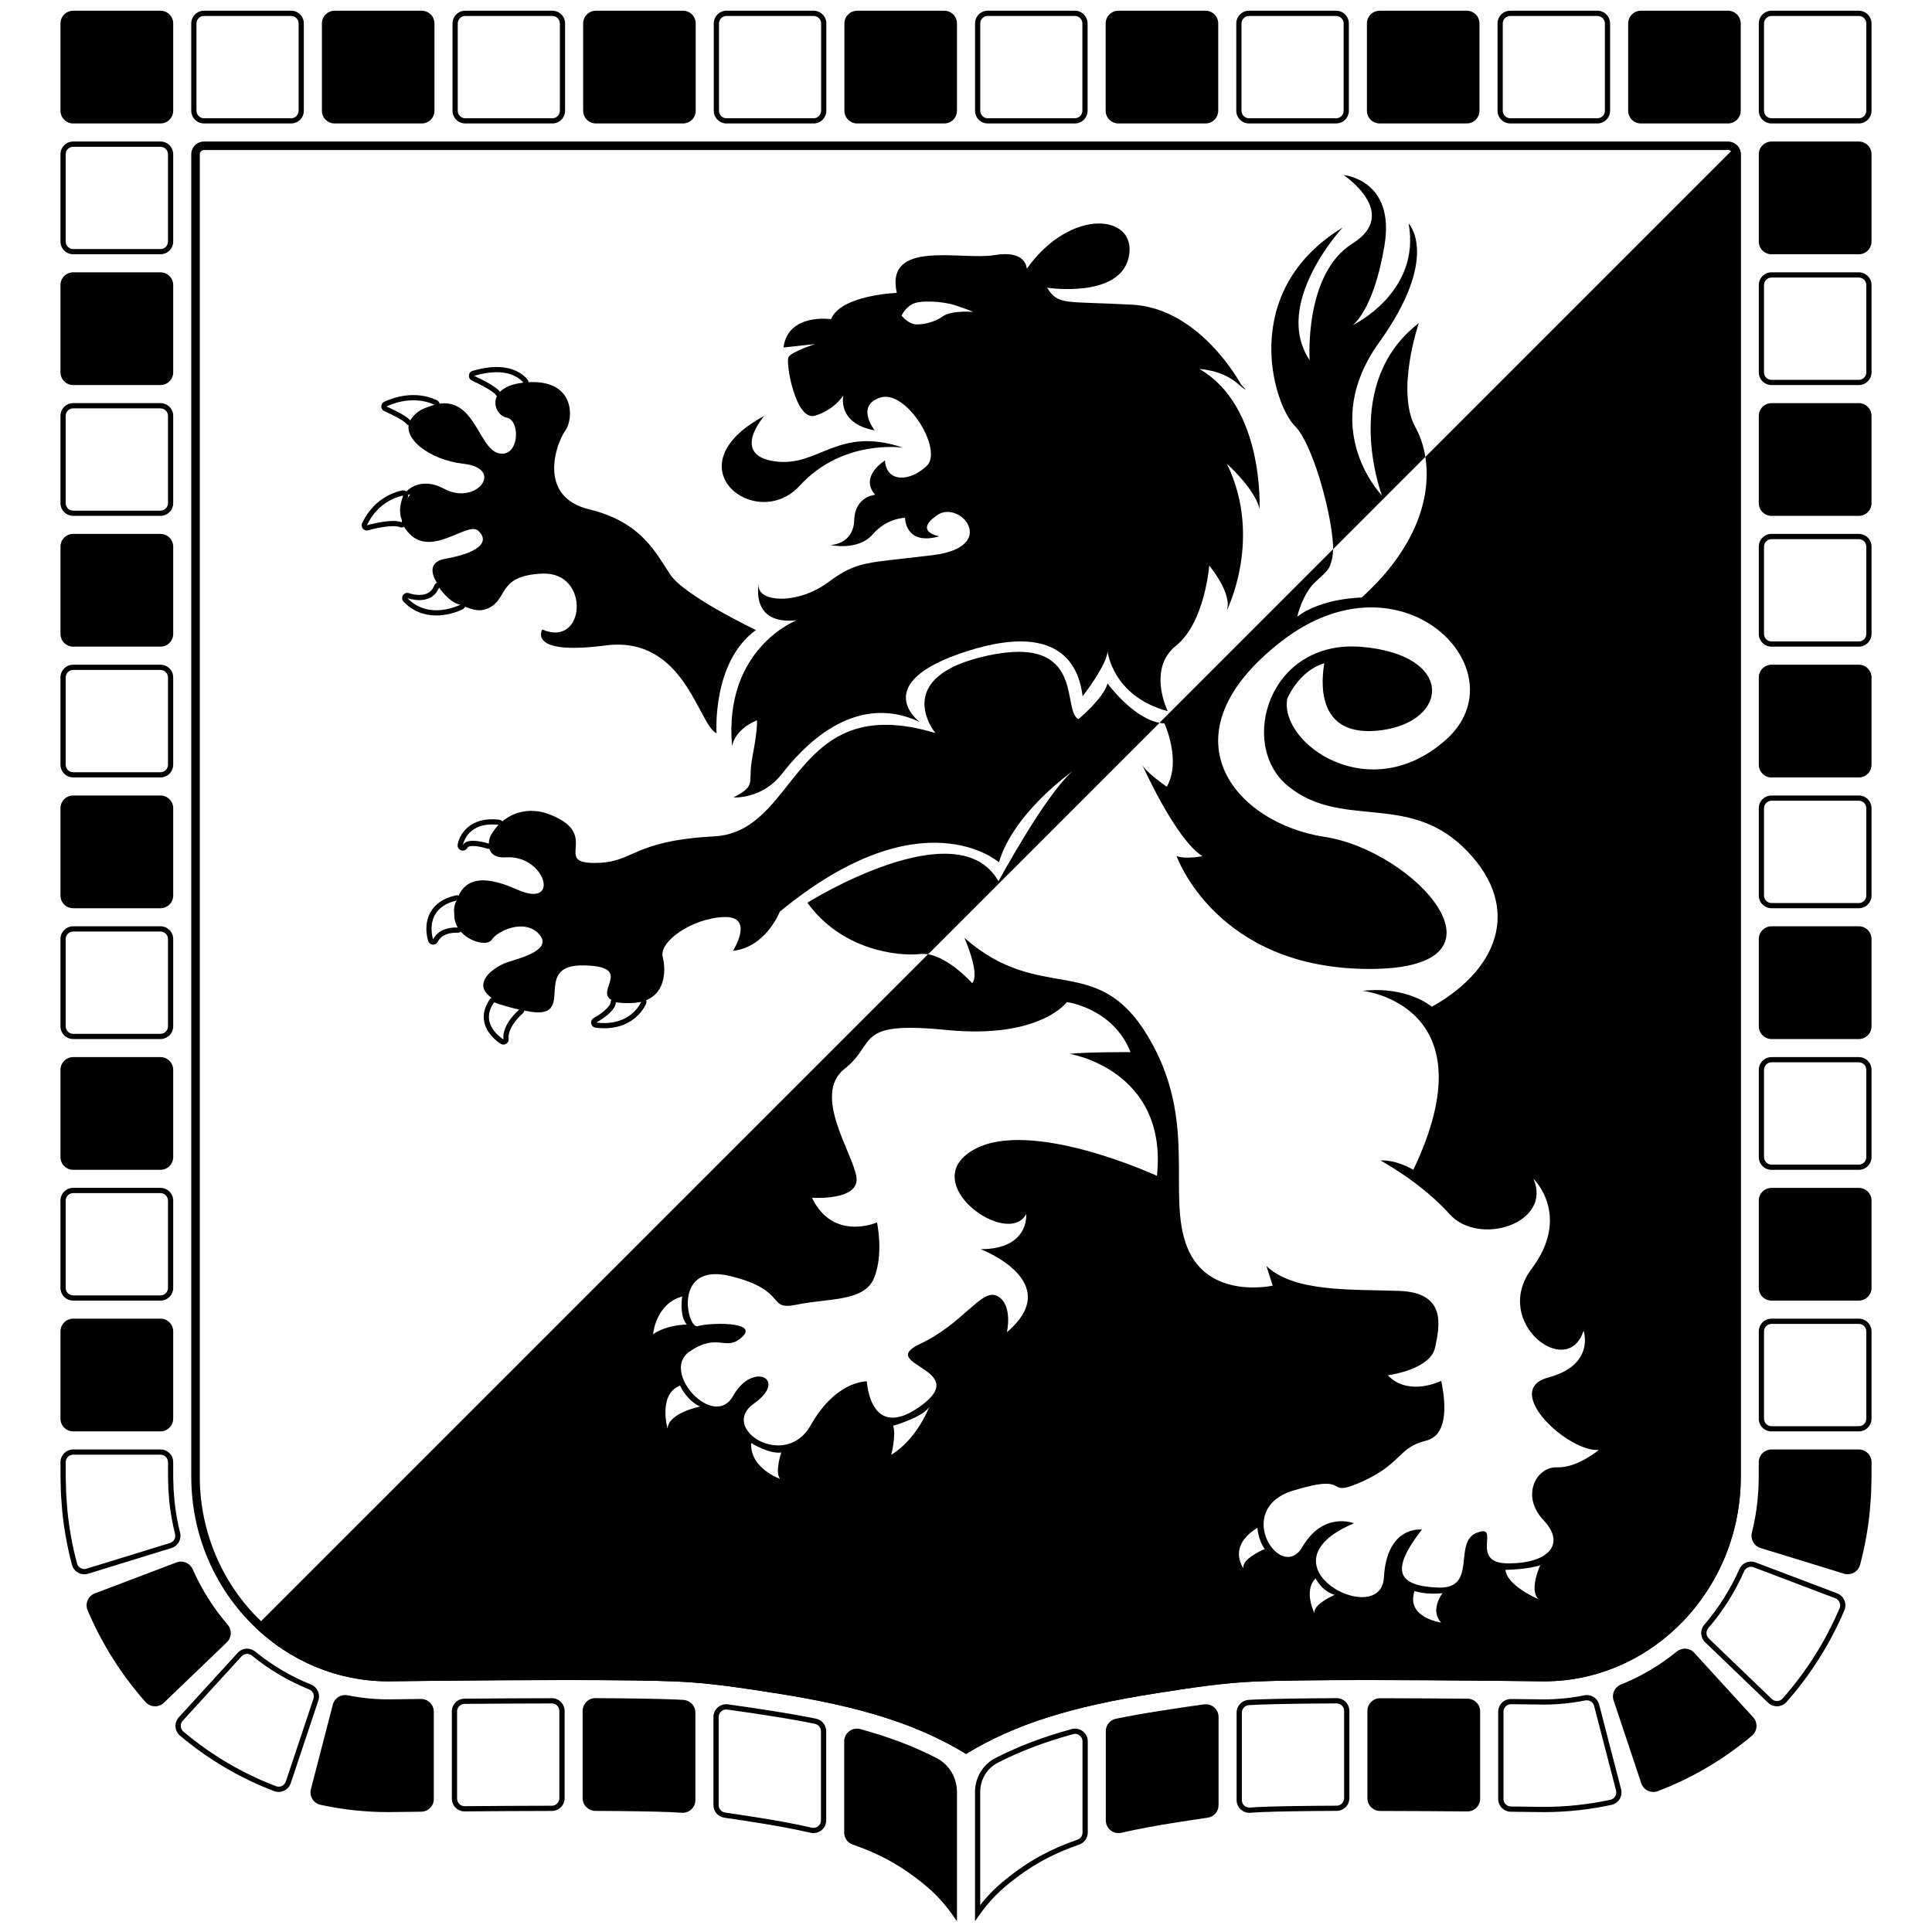 <?xml version="1.0" encoding="utf-8"?>
<!-- Generator: Adobe Illustrator 25.3.1, SVG Export Plug-In . SVG Version: 6.00 Build 0)  -->
<svg version="1.1" id="Full_Logo" xmlns="http://www.w3.org/2000/svg" xmlns:xlink="http://www.w3.org/1999/xlink" x="0px" y="0px"
	 viewBox="0 0 800 800" style="enable-background:new 0 0 800 800;" xml:space="preserve">
<style type="text/css">
	.st0{fill:none;}
	.st1{display:none;}
	.st2{display:inline;fill:none;stroke:#000000;stroke-width:2.153;stroke-miterlimit:10;}
	.st3{fill:#FFFFFF;}
	.st4{display:inline;}
	.st5{display:inline;stroke:#000000;stroke-width:2.153;stroke-miterlimit:10;}
</style>
<g id="Full_Logo_1_">
	<g id="Logo_1_">
		<g id="Crest_1_">
			<path id="White" class="st0" d="M715.53,58.6H84.47c-2.91,0-5.27,2.36-5.27,5.27v547.61c0,24.6,10.19,46.81,26.42,62.31
				L719.26,60.15C718.3,59.19,716.99,58.6,715.53,58.6z"/>
			<path id="Outline" d="M719.26,60.15c-0.95-0.95-2.27-1.54-3.73-1.54H84.47c-2.91,0-5.27,2.36-5.27,5.27v547.61
				c0,24.6,10.19,46.81,26.42,62.31c14.49,13.85,33.8,22.35,54.97,22.41c3.9-0.05,40.16-0.53,73.38-0.53
				c21.14,0,36.59,0.19,45.91,0.58c13.76,0.57,27.07,2.64,41.16,4.84c35.63,5.56,59,12.96,78.98,25.17
				c19.98-12.21,43.34-19.61,78.98-25.17c14.09-2.2,27.39-4.28,41.15-4.84c9.32-0.38,24.76-0.58,45.91-0.58
				c33.17,0,69.47,0.48,73.5,0.53c44.75-0.14,81.26-38.14,81.26-84.72V63.88C720.8,62.42,720.21,61.1,719.26,60.15z M717.29,611.48
				c0,44.64-34.88,81.07-77.75,81.21c-4-0.05-40.54-0.53-73.49-0.53c-21.19,0-36.68,0.19-46.05,0.58
				c-13.96,0.57-27.36,2.67-41.54,4.88c-34.98,5.46-58.62,12.84-78.44,24.54c-19.83-11.7-43.46-19.08-78.44-24.54
				c-14.19-2.21-27.59-4.31-41.55-4.88c-9.37-0.38-24.86-0.58-46.05-0.58c-34.15,0-71.84,0.51-73.43,0.53
				c-19.42-0.06-38.08-7.67-52.49-21.44c-16.1-15.38-25.33-37.16-25.33-59.77V63.88c0-0.97,0.79-1.76,1.76-1.76h631.06
				c0.47,0,0.91,0.18,1.24,0.51c0.19,0.19,0.52,0.61,0.52,1.24V611.48z"/>
		</g>
		<g id="_x39_-Ball_1_" class="st1">
			<path id="ball_3_" class="st2" d="M222.34,451.42c-2.35,1.02-5.54,2.26-7.96,3.09c-2.69,0.8-5.41,1.37-8.14,1.72
				c-2.72,0.35-5.45,0.49-8.16,0.41c-2.71-0.08-5.4-0.36-8.05-0.85c-2.65-0.49-5.25-1.18-7.79-2.06c-2.54-0.88-5.01-1.96-7.38-3.22
				c-2.38-1.26-4.66-2.71-6.83-4.33c-2.17-1.62-4.23-3.42-6.14-5.39c-1.92-1.97-3.69-4.11-5.3-6.4c-1.61-2.3-3.06-4.76-4.32-7.36
				c-1.26-2.61-2.29-5.27-3.09-7.96c-0.8-2.69-1.37-5.41-1.72-8.13c-0.35-2.72-0.49-5.45-0.41-8.16c0.08-2.71,0.36-5.4,0.85-8.05
				c0.49-2.65,1.18-5.25,2.06-7.79c0.88-2.54,1.96-5,3.22-7.38l0,0c1.22-2.1,2.88-4.89,4.33-6.83c1.47-1.96,3.63-4.44,5.39-6.14
				c1.8-1.73,4.36-3.87,6.4-5.3c2.1-1.47,5.11-3.11,7.36-4.32c2.61-1.26,5.27-2.29,7.96-3.09c2.69-0.8,5.41-1.37,8.14-1.72
				c2.72-0.35,5.45-0.49,8.16-0.41s5.4,0.36,8.05,0.85c2.65,0.49,5.25,1.18,7.79,2.06c2.54,0.88,5.01,1.96,7.38,3.22
				c2.38,1.26,4.66,2.71,6.83,4.33c2.17,1.62,4.23,3.42,6.14,5.39c1.92,1.97,3.69,4.11,5.3,6.4c1.61,2.3,3.06,4.75,4.32,7.36
				c1.26,2.61,2.29,5.27,3.09,7.96c0.8,2.69,1.37,5.41,1.72,8.13c0.35,2.72,0.49,5.45,0.41,8.16c-0.08,2.71-0.36,5.4-0.85,8.05
				c-0.49,2.65-1.18,5.25-2.06,7.79c-0.88,2.54-1.96,5.01-3.22,7.38c-1.26,2.38-2.71,4.66-4.33,6.83s-3.42,4.23-5.39,6.14
				c-1.97,1.92-4.11,3.69-6.4,5.3C227.41,448.71,224.95,450.16,222.34,451.42z"/>
			<path id="side_arc_1_" class="st3" d="M242.84,384.22c10.82,22.39,1.62,36.78,1.62,36.78s2.26-8.04,0.29-18.01
				c-1.32-6.65-2.92-11.9-5.46-17.06c-2.64-5.36-3.92-8.7-8.83-14.5c-5.45-6.44-12.91-11.99-12.91-11.99
				S232.02,361.83,242.84,384.22z"/>
			<path id="bottom_arc_3_" class="st3" d="M177.97,444.42c-8.33-2.92-13.24-7.28-13.24-7.28s3.63,5.94,14.63,10.25l4.44-1.09
				C181.93,445.76,180.01,445.14,177.97,444.42z"/>
			<path class="st4" d="M251.33,397.19c-1.01-5.6-1.01-5.6-1.84-8.29c-1.84-5.22-1.84-5.22-3.06-7.69c-2.6-4.77-2.6-4.77-4.16-6.99
				c-3.27-4.26-3.27-4.26-5.15-6.19c-3.87-3.69-3.87-3.69-6.01-5.31l-0.48-0.36c-0.02-0.02-0.44,0.02-1.29,0.13
				c-5.28,0.62-25.16,3.31-44.42,6c-16,2.24-26.52,3.78-26.6,3.88l-0.36,0.47c-3.06,4.39-3.06,4.39-4.34,6.74
				c-2.37,4.82-2.37,4.82-3.27,7.36c-1.61,5.18-1.61,5.18-2.11,7.85c-0.79,5.45-0.79,5.45-0.86,8.23c0.09,5.65,0.09,5.65,0.48,8.48
				c0.39,2.18,0.98,5.08,1.52,7.22c1.74,5.27,1.74,5.27,2.91,7.77c2.5,4.83,2.5,4.83,4.03,7.08c3.19,4.33,3.19,4.33,5.02,6.3
				c3.8,3.77,3.8,3.77,5.9,5.43l1.33,1.01c-0.11-0.08,10.46-1.63,26.6-3.89c19.25-2.7,39.14-5.38,44.41-6
				c0.89-0.1,1.31-0.14,1.29-0.12l0.36-0.48c3.06-4.39,3.06-4.39,4.34-6.74c2.37-4.82,2.37-4.82,3.27-7.36
				c1.61-5.18,1.61-5.18,2.11-7.85c0.79-5.45,0.79-5.45,0.86-8.23C251.73,400.03,251.73,400.03,251.33,397.19z M169.97,433.39
				c-22.15-10.28-24.74-47.2,2.36-54.22c17.32-2.44,30.45,13.48,30.62,29.35C203.13,426.31,187.64,441.58,169.97,433.39z"/>
			<path id="nine_1_" class="st4" d="M176.2,402.57c0.3,3.39-0.88,5.57-3.3,6.14c-5.5,0.64-6.68-9.37-3.82-12.08
				C171.22,394.6,175.6,395.69,176.2,402.57L176.2,402.57z M184.54,408.29c-0.88-6.16-2.95-20.59-14.78-17.95
				c-11.24,3.7-8.95,19.59-1.29,22.99c1,0.45,6.18,2.37,9.57-3.44c1.87,14.78-4.93,10.3-5.23,10.1c-1.07-0.73-1.57-2-1.84-2.68
				c-1.59,0.49-3.71,1.14-5.3,1.64c4.84,10.84,15.28,7.53,18.16,1.37C184.63,418.59,185.57,415.49,184.54,408.29L184.54,408.29z"/>
		</g>
		<g id="_x38_-Ball_1_" class="st1">
			<path id="bottom_arc_2_" class="st3" d="M173.1,241.69c-20.92,4.55-30.38-2.65-30.38-2.65s5.99,2.22,14.61,1.97
				c5.74-0.16,10.42-0.64,15.25-1.72c5.02-1.12,8.06-1.59,14-4.09c6.59-2.77,12.96-6.89,12.96-6.89S194.02,237.14,173.1,241.69z"/>
			<path id="top_arc_1_" class="st3" d="M184.48,147.54c14.57,7.27,16.91,15.7,16.91,15.7s-2.56-4.04-7.81-7.94
				c-3.5-2.6-6.51-4.52-9.89-6.18c-3.51-1.73-5.54-2.89-10.22-4.29c-5.2-1.55-10.89-2.24-10.89-2.24S169.91,140.27,184.48,147.54z"
				/>
			<path class="st5" d="M214.76,191.42c-0.08-2.9-0.39-5.73-0.92-8.49c-0.53-2.76-1.27-5.43-2.21-8.02
				c-0.94-2.58-2.07-5.07-3.39-7.44c-1.31-2.37-2.8-4.63-4.45-6.76c-1.65-2.13-3.46-4.12-5.41-5.97c-1.95-1.85-4.04-3.54-6.26-5.08
				c-2.21-1.53-4.55-2.9-6.99-4.08c-2.44-1.18-4.98-2.18-7.61-2.97c-2.63-0.8-5.34-1.39-8.13-1.77c-2.78-0.38-5.63-0.53-8.53-0.45
				c-2.56,0.17-5.97,0.44-8.49,0.92c-2.45,0.46-5.67,1.37-8.02,2.21c-2.31,0.82-5.29,2.2-7.44,3.39c-2.13,1.17-4.78,3.04-6.76,4.45
				c-2.13,1.65-4.12,3.46-5.97,5.41c-1.85,1.95-3.54,4.04-5.08,6.25c-1.53,2.21-2.9,4.55-4.08,6.99c-1.18,2.44-2.18,4.98-2.97,7.61
				c-0.8,2.63-1.39,5.34-1.77,8.12c-0.38,2.78-0.53,5.63-0.45,8.53c0.08,2.9,0.39,5.73,0.92,8.49s1.27,5.43,2.21,8.02
				c0.94,2.58,2.07,5.07,3.39,7.44c1.31,2.37,2.8,4.63,4.45,6.76c1.65,2.13,3.46,4.12,5.41,5.97c1.95,1.85,4.04,3.54,6.26,5.08
				c2.21,1.53,4.55,2.9,6.99,4.08c2.44,1.18,4.98,2.18,7.61,2.97c2.63,0.8,5.34,1.39,8.13,1.77c2.55,0.24,5.97,0.42,8.53,0.45
				c2.9-0.08,5.73-0.39,8.49-0.92c2.76-0.53,5.44-1.27,8.02-2.21c2.58-0.94,5.07-2.07,7.44-3.39c2.37-1.31,4.63-2.8,6.76-4.45
				c2.13-1.65,4.12-3.46,5.97-5.41c1.85-1.95,3.54-4.04,5.08-6.26c1.53-2.21,2.9-4.55,4.08-6.99c1.18-2.44,2.18-4.98,2.97-7.61
				c0.8-2.63,1.39-5.34,1.77-8.13C214.68,197.17,214.84,194.32,214.76,191.42z M161.91,197.88c-9.32,15.16-30.56,19.84-41.15,3.5
				c-13.28-20.5,4.19-53.12,30.87-44.64C167.58,163.9,170.22,184.37,161.91,197.88z"/>
			<path class="st4" d="M132.91,194.06c-4.84-1.95-2.8-9.53,0.86-11.14c2.61-1.16,7.29,1.31,5.05,7.3
				C136.92,195.26,133.57,194.3,132.91,194.06L132.91,194.06z M138.6,177.71c-3.97-1.58-2-6.72,0.62-7.84
				c2.44-1.05,6.32,0.86,4.75,4.92C142.96,177.4,140.85,178.55,138.6,177.71L138.6,177.71z M144.31,165.04
				c-10.34-3.66-14.91,6.99-12.51,11.64c0.42,0.81,0.93,1.38,1.2,1.69c-8.74,1.04-11.83,13.85-4.66,19.31
				c8.97,6.82,18.09-1.98,16.99-10.29c-0.36-2.69-1.68-4.33-2.8-5.46c7.41-0.81,10.57-10.78,4.84-15.24
				C146.55,166.05,145.49,165.48,144.31,165.04L144.31,165.04z"/>
		</g>
		<g id="Lion_1_">
			<g id="Front_Paw_x27_s_Nails_3_">
				<g>
					<path d="M205.62,154.12c6.55,0,9.78,2.74,11.1,4.32c-4.88,0.54-7.96,2.01-9.7,3.83c-1.56-2.52-10.7-6.65-10.7-6.65
						C199.98,154.54,203.05,154.12,205.62,154.12 M205.62,151.97c-3,0-6.33,0.53-9.91,1.58c-0.86,0.25-1.48,1.02-1.54,1.92
						s0.44,1.74,1.26,2.11c4.13,1.87,9.03,4.65,9.76,5.82c0.35,0.57,0.94,0.94,1.61,1.01c0.07,0.01,0.15,0.01,0.22,0.01
						c0.58,0,1.15-0.24,1.55-0.66c1.1-1.15,3.45-2.63,8.38-3.18c0.79-0.09,1.47-0.6,1.76-1.34s0.16-1.58-0.35-2.18
						C216.78,155.16,213.01,151.97,205.62,151.97L205.62,151.97z"/>
				</g>
				<g>
					<path d="M171.15,165.75c4.28,0,7.35,1.19,8.76,1.88c-0.73,0.2-1.48,0.43-2.27,0.74c-0.37,0.14-0.7,0.3-1.05,0.45
						c-2.36,0.72-3.88,1.86-4.84,2.97c-0.82,0.74-1.44,1.51-1.87,2.31c-1.59-2.2-9.85-5.79-9.85-5.79
						C164.27,166.38,168.03,165.75,171.15,165.75 M171.15,163.59c-3.95,0-7.98,0.92-12,2.74c-0.78,0.35-1.27,1.13-1.27,1.98
						c0.01,0.85,0.51,1.62,1.3,1.96c3.73,1.62,8.22,4.05,8.96,5.07c0.41,0.56,1.06,0.9,1.75,0.9c0.05,0,0.09,0,0.14,0
						c0.74-0.05,1.4-0.48,1.76-1.13c0.31-0.57,0.79-1.16,1.42-1.73c0.06-0.06,0.12-0.12,0.18-0.19c0.89-1.03,2.19-1.81,3.84-2.32
						c0.08-0.02,0.16-0.05,0.23-0.09l0.22-0.1c0.24-0.11,0.49-0.21,0.75-0.32c0.63-0.24,1.28-0.46,2.05-0.67
						c0.87-0.24,1.49-0.98,1.58-1.88c0.08-0.89-0.39-1.74-1.2-2.14C179.24,164.91,175.84,163.59,171.15,163.59L171.15,163.59z"/>
				</g>
				<g>
					<path d="M166.91,205.18c-1.2,3.97-1.59,5.47-0.98,8.74c0.23,0.73,0.4,1.25,0.53,1.65c-0.04,0.29-0.07,0.52-0.09,0.69
						c-0.95-0.39-2.21-0.54-3.58-0.54c-4.73,0-10.87,1.79-10.87,1.79C156.07,208.82,162.97,206.06,166.91,205.18 M166.91,203.03
						c-0.16,0-0.31,0.02-0.47,0.05c-4.19,0.93-11.9,3.93-16.47,13.51c-0.36,0.77-0.25,1.68,0.3,2.32c0.42,0.49,1.02,0.76,1.64,0.76
						c0.2,0,0.4-0.03,0.6-0.09c0.06-0.02,5.9-1.71,10.27-1.71c1.52,0,2.34,0.21,2.77,0.38c0.26,0.11,0.54,0.16,0.81,0.16
						c0.38,0,0.75-0.1,1.08-0.29c0.58-0.34,0.97-0.92,1.05-1.59c0.02-0.17,0.05-0.38,0.09-0.66c0.05-0.33,0.02-0.67-0.09-0.99
						c-0.12-0.36-0.28-0.83-0.48-1.47c-0.49-2.69-0.2-3.83,0.95-7.6c0.22-0.73,0.04-1.53-0.48-2.09
						C168.08,203.27,167.5,203.03,166.91,203.03L166.91,203.03z"/>
				</g>
				<g>
					<path d="M181.81,243.27c0,0,4.11,6.25,8.77,7.13c0,0-4.43,2.3-9.91,2.3c-3.87,0-8.26-1.14-11.99-5.05c0,0,2.26,0.84,4.97,0.84
						C176.62,248.5,180.13,247.49,181.81,243.27 M181.81,241.12c-0.07,0-0.15,0-0.22,0.01c-0.8,0.08-1.48,0.6-1.78,1.34
						c-1.04,2.61-3.06,3.88-6.17,3.88c-2.26,0-4.2-0.7-4.22-0.71c-0.25-0.09-0.5-0.14-0.75-0.14c-0.71,0-1.39,0.35-1.8,0.97
						c-0.55,0.84-0.45,1.95,0.24,2.67c3.63,3.79,8.19,5.71,13.55,5.71c5.94,0,10.71-2.44,10.91-2.55c0.81-0.42,1.27-1.32,1.14-2.22
						s-0.83-1.63-1.73-1.8c-3.07-0.58-6.36-4.68-7.38-6.2C183.21,241.47,182.53,241.12,181.81,241.12L181.81,241.12z"/>
				</g>
			</g>
			<g id="Front_Paw_x27_s_Nails_2_">
				<g>
					<path d="M203.77,341.39c0.83,0,1.72,0.05,2.67,0.16c-0.93,0.97-1.72,2.01-2.34,3.06c-0.98,1.26-1.76,2.85-1.62,4.64
						c0,0.03-0.01,0.06-0.01,0.09c-0.07-0.02-3.58-1.19-6.63-1.19c-1.89,0-3.61,0.45-4.21,1.9
						C191.64,350.06,192.96,341.39,203.77,341.39 M203.77,339.24c-10.02,0-13.71,6.87-14.26,10.5c-0.16,1.08,0.5,2.11,1.55,2.4
						c0.19,0.05,0.39,0.08,0.58,0.08c0.85,0,1.65-0.51,1.99-1.33c0.11-0.27,0.85-0.57,2.22-0.57c2.67,0,5.91,1.07,5.95,1.08
						c0.22,0.07,0.45,0.11,0.68,0.11c0.42,0,0.84-0.12,1.19-0.36c0.55-0.37,0.9-0.97,0.95-1.63c0.01-0.13,0.02-0.3,0.01-0.42
						c-0.08-0.99,0.31-2.05,1.17-3.15c0.06-0.07,0.11-0.15,0.15-0.23c0.55-0.93,1.24-1.82,2.05-2.67c0.57-0.59,0.75-1.45,0.47-2.22
						s-0.96-1.32-1.78-1.41C205.69,339.3,204.7,339.24,203.77,339.24L203.77,339.24z"/>
				</g>
				<g>
					<path d="M189.13,372.88c-0.02,0.06-0.04,0.12-0.06,0.18c-0.47,0.65-1.4,2.59-0.95,5.25c-0.1,2.21,0.45,4.15,1.43,5.78
						c-0.23-0.01-0.49-0.02-0.75-0.02c-2.81,0-7.29,0.71-9.46,4.93C179.34,389,174.93,376.15,189.13,372.88 M189.13,370.72
						c-0.16,0-0.32,0.02-0.48,0.05c-4.98,1.15-8.49,3.51-10.44,7.03c-3.04,5.48-0.99,11.63-0.9,11.89c0.28,0.82,1.02,1.39,1.88,1.45
						c0.05,0,0.1,0.01,0.16,0.01c0.8,0,1.54-0.45,1.91-1.17c1.6-3.1,4.98-3.76,7.54-3.76c0.23,0,0.45,0.01,0.66,0.01
						c0.03,0,0.07,0,0.1,0c0.76,0,1.46-0.4,1.85-1.05c0.41-0.68,0.4-1.53-0.01-2.21c-0.82-1.36-1.2-2.9-1.12-4.57
						c0.01-0.15,0-0.31-0.03-0.46c-0.32-1.88,0.3-3.26,0.57-3.63c0.14-0.19,0.24-0.4,0.31-0.63l0.06-0.17
						c0.23-0.74,0.05-1.54-0.48-2.1C190.29,370.97,189.72,370.72,189.13,370.72L189.13,370.72z"/>
				</g>
				<g>
					<path d="M204.63,415c0,0,1.53,0.92,10.35,3.08c0,0-7.21,5.97-6.52,12.31C208.46,430.39,198.06,424.21,204.63,415
						 M204.62,412.79c-0.66,0-1.3,0.35-1.74,0.96c-2.23,3.12-3.02,6.31-2.35,9.47c1.18,5.6,6.61,8.88,6.84,9.02
						c0.34,0.2,0.72,0.3,1.1,0.3c0.41,0,0.81-0.11,1.16-0.34c0.69-0.44,1.06-1.23,0.98-2.04c-0.46-4.26,4-8.96,5.75-10.42
						c0.63-0.52,0.91-1.35,0.73-2.14s-0.8-1.42-1.59-1.61c-7.41-1.82-9.47-2.71-9.78-2.86C205.37,412.9,204.99,412.79,204.62,412.79
						L204.62,412.79z"/>
				</g>
				<g>
					<path d="M265.53,414.79c0,0-3.52,8.83-15.35,8.83c-1.02,0-2.11-0.07-3.26-0.21c0,0,7.97-4.25,8.12-8.41
						c0,0,1.63,0.33,4.34,0.33c0.44,0,0.91-0.01,1.4-0.03c1.72-0.01,3.25-0.18,4.6-0.49C265.45,414.8,265.49,414.8,265.53,414.79
						 M265.53,412.64c-0.11,0-0.23,0.01-0.35,0.03c-0.06,0.01-0.11,0.01-0.16,0.02c-0.04,0.01-0.08,0.02-0.12,0.02
						c-1.22,0.28-2.6,0.43-4.12,0.44c-0.03,0-0.05,0-0.08,0c-0.46,0.02-0.9,0.03-1.32,0.03c-2.42,0-3.9-0.29-3.91-0.29
						c-0.14-0.03-0.28-0.04-0.42-0.04c-0.48,0-0.96,0.16-1.34,0.46c-0.49,0.39-0.8,0.98-0.82,1.61c-0.07,1.9-4.1,5.05-6.98,6.59
						c-0.83,0.44-1.28,1.37-1.1,2.29s0.92,1.63,1.85,1.75c1.2,0.15,2.39,0.23,3.52,0.23c13.14,0,17.18-9.77,17.35-10.18
						c0.29-0.73,0.16-1.55-0.33-2.16C266.79,412.92,266.18,412.64,265.53,412.64L265.53,412.64z"/>
				</g>
			</g>
			<g id="Head_and_Mane_1_">
				<path d="M326.51,147.84c-1.3,2.22,2.9,26.82,11.05,24.27c8.15-2.55,11.65-8.36,11.65-8.36s-2.76,11.57,12.97,14.46
					c0,0-8.21-10.38,2.5-13.63c10.71-3.24,26.1,21.81,19,28.42c-7.1,6.61-16.62,6.8-17.25-2.31c0,0-10.81,6.6-4.01,14.21
					c0,0-8.41,0.49-8.72,10.55c-0.31,10.05-9.82,10.24-9.82,10.24s11.45,2.52,17.45-4.39c6.01-6.91,13.43-6.88,13.43-6.88
					s-0.09,11.7,14.22,7.65c0,0-10.82-1.75-1.1-8.65c9.71-6.89,26.03,13.05-1.61,16.45c-27.64,3.41-30.99,2.1-43.57,11.39
					c-12.59,9.29-29.68,8.22-28.53,0.58c0,0-3.64,17.09,15.69,15c0,0-30.31,11.63-26.72,52.15c0,0,0.72-6.76,10.29-10.72
					c0,0,0.42,3.3-1.82,14.81c-2.24,11.51,2.05,11.88-7.87,17.13c0,0,11.76,0.81,19.95-9.67c8.2-10.49,29.5-34.5,57.1-21.62
					c0,0-21.65-16.03,19.57-29.25c41.22-13.22,46.72,9.14,47.93,18.61c0,0,10.02-12.77,10.33-18.65c0,0,1.85,18.58,24.9,24.86
					c0,0-8.59-17.44,3.42-27.09c12.02-9.65,13.77-33.21,13.77-33.21s9.99,11.86,7.18,18.84c0,0,15.24-30.03,0.16-60.96
					c0,0,11.35,10.04,13.5,18.58c0,0,2-42.38-24.87-57.84c0,0,9.04,0.27,15.58,5.83c6.54,5.56,1.67,0.65,1.67,0.65
					s-16.75-31.58-45.02-33.12c-28.27-1.54-30.67,0.39-35.33-7.04c0,0,30.26,4.66,33.85-12.84c3.59-17.5-23.85-20.8-42.27,4.99
					c0,0,0.04-7.93-13.44-5.64c-13.48,2.29-45.36-6.78-40.38,15.64c0,0-23.2,0.84-27.22,10.88c0,0-17.82-2.67-19.69,11.73
					l13.07-1.41C337.48,142.48,327.81,145.61,326.51,147.84z M377.78,125.92c3.06-1.65,12.3-1.31,17.9,0.55
					c6.01,2,7.33,2.68,7.33,2.68s-9.12-0.77-12.65,1.87c-3.06,2.29-7.93,3.39-10.82,3.32c-3.5-0.09-6.21-3.64-6.21-3.64
					S374.6,127.62,377.78,125.92z"/>
			</g>
			<g id="Tongue_1_">
				<path d="M331.13,201.14c17.95-19.63,42.88-15.75,42.88-15.75c-27.4-9.25-34.89,8.31-53.32,5.61c-18.42-2.7-4.19-18.8-4.19-18.8
					C277.27,193.19,313.18,220.77,331.13,201.14z"/>
			</g>
			<g id="Arm_and_Body_1_">
				<path d="M480.04,299.27c-0.33-0.06-0.65-0.12-0.98-0.2C468.26,296.32,458.6,283,458.6,283c-1.6,6.12-12.02,14.76-12.02,14.76
					c-7.17-3.29,3.46-35.13-37.53-26.31c-40.99,8.82-21.73,32.09-21.73,32.09c-59.51-17.99-56.37,40.85-91.48,42.77
					c-35.11,1.92-32.76,11.05-49.84,11.02c-17.09-0.03,2.89-11.58-18.05-19.96c-9.24-3.7-17.05-0.48-21.5,4.18
					c0.31,0.04,0.6,0.05,0.93,0.1c0,0-1.84,1.13-3.27,2.96c-0.93,1.58-1.48,3.18-1.62,4.64c0,0.03,0,0.06,0,0.09c0,0-0.01,0-0.01,0
					c-0.27,3.41,1.82,6.04,7.07,5.67c16.15-1.12,23.03,21.62,4.48,13.29c-15.79-7.09-22.4-3.35-24.89,4.57
					c0.03-0.01,0.06-0.02,0.09-0.02c0,0-0.06,0.08-0.15,0.21c-0.41,1.34-0.71,2.77-0.91,4.31c-0.04,0.33-0.03,0.63-0.04,0.94
					c0.29,1.72,1.16,3.75,3.13,5.95c0,0-0.68-0.12-1.7-0.17c3.52,5.85,12.27,7.88,14.03,5.08c2.31-3.7,13.55-8.98,19.56-2.43
					c6,6.55-7.48,9.89-13.2,11.76c-5.72,1.87-21.47,12.34,5.27,19.47c26.73,7.13,2.77-18.77,26.67-18.22
					c23.91,0.55-1.4,13.93,16.28,15.46c0.93,0.08,1.81,0.11,2.64,0.11c1.36-0.06,2.9-0.2,4.6-0.49c10.44-2.44,10.36-13.23,9-18.59
					c-1.61-6.4,12.26-16.04,25.31-16.51c13.05-0.47,3.77,13.99,3.77,13.99c13.72-1.48,19.39-16.19,19.39-16.19
					c58.95-48.64,90.76-20.46,90.76-20.46c6.1-20.7,30.54-37.74,30.54-37.74c-11.12,9.34-30.73,45.59-30.73,45.59
					c-16.96-30.1-79.13,8.87-79.13,8.87c14.01,19.46,37.02,22.3,46.82,21.24c0.94-0.1,1.9-0.07,2.87,0.07
					c0.07,0.01,0.13,0.03,0.2,0.04c0.02,0,0.05,0.01,0.07,0.02l95.85-95.85C480.09,299.28,480.07,299.28,480.04,299.27z"/>
			</g>
			<g id="Arm_1_">
				<path d="M166.47,215.57c0.19,0.56,0.3,0.85,0.3,0.85c-0.12-0.06-0.26-0.11-0.39-0.16c0,0.03-0.01,0.08-0.01,0.11
					c0.56,1.25,1.33,2.51,2.34,3.74c9.48,11.58,24.77-4.43,29.29-0.37c4.52,4.07,1.58,8.94-13.63,11.63
					c-15.21,2.69,6.2,24.2,16.46,20.99c10.26-3.21,3.97-14.09,23.88-14.84c19.91-0.75,17.74,31-0.16,23.13
					c0,0-6.61,10.87,26.18,6.62c32.79-4.25,38.43,32.97,45.98,36.36c0,0-1.99-29.56,16.32-42.74c0,0-29.34-13.99-35.36-22.79
					c-6.01-8.81-11.68-21.85-33.69-27.18c-22.01-5.33-13.35-27.98-9.93-32.55c3.41-4.57,4.45-20.8-14.58-20.14
					c-0.98,0.03-1.88,0.11-2.75,0.2c0.53,0.64,0.77,1.09,0.77,1.09c-5.03-0.53-10.26,3.61-10.26,3.61c0.08-0.26-0.01-0.56-0.21-0.88
					c-3.93,4.1-1.12,9.94,2.77,10.67c5.92,1.11,5.28,16.94-3.45,14.73c-8.36-2.11-9.95-24.53-26.43-20.05
					c0.57,0.28,0.88,0.47,0.88,0.47c-1.64,0.09-3.01,0.35-4.19,0.71c-2.07,0.9-3.67,1.9-4.84,2.97c-1.4,1.62-1.64,3.16-1.64,3.16
					c0.1-0.25,0.01-0.54-0.22-0.86c-3.97,7.38,8.24,16.45,21.9,17.97c17.58,1.95,5.37,17.63-8.01,10.32
					c-7.25-3.96-13.84-1.82-16.86,2.81c1.81-0.4,2.99-0.41,2.99-0.41C167.92,206.56,166.82,213.05,166.47,215.57z"/>
			</g>
			<g id="Tail_3_">
				<path d="M590.19,189.13c-0.11-0.65-0.22-1.29-0.35-1.92c-0.81-3.85-2.1-7.3-3.73-10.25c-8.27-14.97,1.38-43.15,1.38-43.15
					c-31.77,24.46-16.31,68.49-15.31,71.23c0.03,0.09,0.05,0.13,0.05,0.13s-0.03-0.03-0.09-0.09c-1.65-1.76-25.88-28.67-1.11-63.23
					c25.63-35.75,12.24-49.33,12.24-49.33c5.25,28.65-23.22,42.17-23.22,42.17s8.77-5.96,13.25-33.16
					c4.48-27.2-16.95-29.06-16.95-29.06s23.74,15.8,3.63,28.41c-20.11,12.61-17.68,48.25-17.68,48.25
					c-15.7-23.35,13.65-54.91,13.65-54.91c-43.25,26.38-28.78,73.24-19.69,82.28c7.03,6.97,14.87,34.63,15.71,48.95
					c0.04,0.66,0.05,1.27,0.04,1.86c0,0.03,0,0.06-0.01,0.09l38.21-38.21C590.19,189.18,590.19,189.16,590.19,189.13z"/>
			</g>
			<path d="M719.26,60.15L590.2,189.21c2.5,15.58-2.95,37.03-26.35,58.21c0,0-16.57,0.17-26.7,7.94c0,0,2.1-9.51,7.77-14.65
				c1.85-1.67,4.85-4.24,5.67-6.15c0.75-1.75,1.36-3.99,1.4-7.14l18.89-18.89L105.61,673.79c14.49,13.85,33.8,22.35,54.97,22.41
				c3.9-0.05,40.16-0.53,73.38-0.53c21.14,0,36.59,0.19,45.91,0.58c13.76,0.57,27.07,2.64,41.16,4.84
				c35.63,5.56,59,12.96,78.98,25.17c19.98-12.21,43.34-19.61,78.98-25.17c14.09-2.2,27.39-4.28,41.15-4.84
				c9.32-0.38,24.76-0.58,45.91-0.58c33.17,0,69.47,0.48,73.5,0.53c44.75-0.14,81.26-38.14,81.26-84.72V63.88
				C720.8,62.42,720.21,61.1,719.26,60.15z M282.49,536.83c0,0-1.36,7.95,1.9,11.65c0,0-8.13-0.06-13.95,4
				C270.44,552.49,271.4,539.91,282.49,536.83z M276.42,591.55c0,0-4.04-14.28,5.19-17.8c0,0,2.63,6.13,8.31,8.67
				C289.91,582.42,276.78,585.01,276.42,591.55z M323.02,612.37c0,0-12.48-4.3-11.99-14.85c0,0,7.45,4.64,12.47,3.94
				C323.5,601.46,320.73,609.61,323.02,612.37z M369.03,602.4c0,0,2.17-8.16,0.78-12.02c0,0,12.51-3.57,14.99-7.85
				C384.81,582.53,379.8,595.89,369.03,602.4z M479.07,486.88c0,0-52.78-24.37-76.23-10.62c-23.45,13.75,14.56,40.72,22.09,26.45
				c0,0,1.45,14.58-18.89,14.54c0,0,35.47,13.47,10.9,34.39c0,0,2.6-11.5-3.94-14.96c-6.54-3.45-13.63,11.09-32.04,19.81
				c-18.4,8.72,21.63,10.16,0.42,25.59C360.18,597.5,358.95,572,358.95,572s-12.68-0.55-23.29,18.22
				c-10.62,18.77-38.07,1.23-23.52-9c14.55-10.23-0.62-17.56-8.55-3.24c-7.93,14.32-30.14-9.88-18.19-18.22
				c11.95-8.34,15.09,0.29,21.98-6.22c6.89-6.51-14.16-5.84-18.46-4.41c-4.29,1.43-10.73-26.71,13.62-20.7
				c24.35,6.02,14.45,14.47,27.53,11.77c13.08-2.7,27.92-1.1,31.92-11.14c4-10.05,1.14-22.88,1.14-22.88s-18.08,8.04-26.93-10.22
				c0,0,19.7,1.39,18.45-8.4c-1.25-9.8-18.61-34.2-4.94-44.97c13.67-10.77,3.56-19.93,42.27-16.1
				c38.71,3.82,49.78-11.55,49.78-11.55s19.15,2.46,26.37,20.72c0,0-18.06-0.07-25.28,0.71
				C442.88,436.35,483.65,442.93,479.07,486.88z M514.95,649.46c0,0-7.03-8.93,5.73-16.84c0,0,0.25,5.07,3.05,8.77
				C523.72,641.39,513.74,645.6,514.95,649.46z M544.39,668.17c0,0-4.88-9.36,0.39-14.61c0,0,2.28,5.11,7.86,6.84
				C552.63,660.39,543.13,664.56,544.39,668.17z M596.73,671.87c0,0-14.73-2.05-10.99-13.07c0,0,4.52,1.67,11.58,0.89
				C597.31,659.68,591.9,666.62,596.73,671.87z M637.03,662.2c0,0-13.16-5.64-13.65-12.17c0,0,9.2-0.07,14.44-1.95
				C637.82,648.08,633.03,658.19,637.03,662.2z M644.69,607.59c-8.39-0.34-15.2,11.66-5.55,21.89c9.65,10.23,1.51,18-14.8,17.88
				c-16.3-0.12-2.52-16.63-12.75-12.71c-10.23,3.92,0.61,23.42-16.17,22.73c-16.78-0.69-19.95-6.92-6.64-24.02
				c0,0-14.54-1.87-15.74,19.86c-1.2,21.73-53.5-5.17-12.4-22.45c0,0-12.58-5.21-21.39,9.83c-8.81,15.04-29.02-15.65-3.78-23.38
				c25.23-7.74,12,3.71,28.53-3.71c16.53-7.42,14.88-14.13,26.44-16.94c11.56-2.82,6.64-22.64,6.36-24.8c0,0-13.44,6.77-22.14-2.3
				c0,0,17.59-2.22,19.59-11.51c1.99-9.29,4.65-22.73-14.91-23.43c-19.56-0.7-43.62,0.65-54.96-10.34l2.63,8.17
				c0,0-26.65,6.01-35.41-15.9c-8.75-21.91,4.86-52.18-16.34-87.46c-21.19-35.28-44.14-12.76-75.91-40.64c0,0,6.68,14.93,3.19,18.75
				c0,0-9.29-10.5-18.27-11.96l95.85-95.85c0.68,0.13,1.36,0.24,2.05,0.27c0,0,7.15,15.51,0.96,26.19c0,0-9.14-6.21-10.36-9.52
				c0,0,13.94,31.37,25.16,38.29c0,0-7.37,1.42-10.74-0.09c0,0,16.3,46.77,79.87,46.78c63.57,0.01,18.77-48.99-18.5-54.67
				c-37.28-5.68-68.15-42.1-17.9-81.03c50.25-38.94,99.76,12.7,67.99,40.86c-31.76,28.17-69.04,1.31-65.62-17.06
				c0,0,4.65-11.5,15.33-14.69c-0.94,5.79-4.58,31.42,23.56,27.75c28.14-3.67,30.58-31.17-7.98-34.52
				c-38.57-3.34-51.39,40.41-30.77,57.49c21.84,18.09,48.87,2.93,72.3,25.05c24.4,23.04,17.09,49.81-12.57,66.48
				c0,0-9.85-8.64-28.66-6.61c0,0,53.59,5.79,20.99,74.12c0,0-6.9-4.26-13.6-3.85c0,0,16.62,8.85,28.67,22.26
				c12.04,13.41,42.61,3.84,34.67-14.71c0,0,15.85,15.19-0.79,37.34c-16.64,22.15,15.05,46.28,21.54,25.54
				c0,0,4.99,14.18-14.6,19.42c-19.6,5.25,8.33,31.04,20.91,29.99C662.04,600.39,653.07,607.94,644.69,607.59z"/>
			<path id="Eye_1_" class="st0" d="M379.53,134.33c2.9,0.07,7.76-1.03,10.82-3.32c3.53-2.64,12.65-1.87,12.65-1.87
				s-1.32-0.69-7.33-2.68c-5.6-1.86-14.84-2.19-17.9-0.55c-3.18,1.71-4.45,4.78-4.45,4.78S376.03,134.24,379.53,134.33z"/>
		</g>
		<g id="Checkered_Border_1_">
			<path d="M769.69,105.29h-36.14c-2.91,0-5.27-2.36-5.27-5.27V63.88c0-2.91,2.36-5.27,5.27-5.27h36.14c2.91,0,5.27,2.36,5.27,5.27
				v36.14C774.96,102.93,772.6,105.29,769.69,105.29z"/>
			<g>
				<path d="M769.69,6.61c1.71,0,3.11,1.39,3.11,3.11v36.14c0,1.71-1.39,3.11-3.11,3.11h-36.14c-1.71,0-3.11-1.39-3.11-3.11V9.72
					c0-1.71,1.39-3.11,3.11-3.11H769.69 M769.69,4.44h-36.14c-2.91,0-5.27,2.36-5.27,5.27v36.14c0,2.91,2.36,5.27,5.27,5.27h36.14
					c2.91,0,5.27-2.36,5.27-5.27V9.72C774.96,6.81,772.6,4.44,769.69,4.44L769.69,4.44z"/>
			</g>
			<path d="M769.69,213.61h-36.14c-2.91,0-5.27-2.36-5.27-5.27V172.2c0-2.91,2.36-5.27,5.27-5.27h36.14c2.91,0,5.27,2.36,5.27,5.27
				v36.14C774.96,211.25,772.6,213.61,769.69,213.61z"/>
			<g>
				<path d="M769.69,114.93c1.71,0,3.11,1.39,3.11,3.11v36.14c0,1.71-1.39,3.11-3.11,3.11h-36.14c-1.71,0-3.11-1.39-3.11-3.11
					v-36.14c0-1.71,1.39-3.11,3.11-3.11H769.69 M769.69,112.76h-36.14c-2.91,0-5.27,2.36-5.27,5.27v36.14
					c0,2.91,2.36,5.27,5.27,5.27h36.14c2.91,0,5.27-2.36,5.27-5.27v-36.14C774.96,115.12,772.6,112.76,769.69,112.76L769.69,112.76z
					"/>
			</g>
			<path d="M769.69,321.93h-36.14c-2.91,0-5.27-2.36-5.27-5.27v-36.14c0-2.91,2.36-5.27,5.27-5.27h36.14c2.91,0,5.27,2.36,5.27,5.27
				v36.14C774.96,319.57,772.6,321.93,769.69,321.93z"/>
			<g>
				<path d="M769.69,223.25c1.71,0,3.11,1.39,3.11,3.11v36.14c0,1.71-1.39,3.11-3.11,3.11h-36.14c-1.71,0-3.11-1.39-3.11-3.11
					v-36.14c0-1.71,1.39-3.11,3.11-3.11H769.69 M769.69,221.08h-36.14c-2.91,0-5.27,2.36-5.27,5.27v36.14
					c0,2.91,2.36,5.27,5.27,5.27h36.14c2.91,0,5.27-2.36,5.27-5.27v-36.14C774.96,223.44,772.6,221.08,769.69,221.08L769.69,221.08z
					"/>
			</g>
			<path d="M769.69,430.24h-36.14c-2.91,0-5.27-2.36-5.27-5.27v-36.14c0-2.91,2.36-5.27,5.27-5.27h36.14c2.91,0,5.27,2.36,5.27,5.27
				v36.14C774.96,427.88,772.6,430.24,769.69,430.24z"/>
			<g>
				<path d="M769.69,331.57c1.71,0,3.11,1.39,3.11,3.11v36.14c0,1.71-1.39,3.11-3.11,3.11h-36.14c-1.71,0-3.11-1.39-3.11-3.11
					v-36.14c0-1.71,1.39-3.11,3.11-3.11H769.69 M769.69,329.4h-36.14c-2.91,0-5.27,2.36-5.27,5.27v36.14c0,2.91,2.36,5.27,5.27,5.27
					h36.14c2.91,0,5.27-2.36,5.27-5.27v-36.14C774.96,331.76,772.6,329.4,769.69,329.4L769.69,329.4z"/>
			</g>
			<path d="M769.69,538.56h-36.14c-2.91,0-5.27-2.36-5.27-5.27v-36.14c0-2.91,2.36-5.27,5.27-5.27h36.14c2.91,0,5.27,2.36,5.27,5.27
				v36.14C774.96,536.2,772.6,538.56,769.69,538.56z"/>
			<g>
				<path d="M769.69,439.88c1.71,0,3.11,1.39,3.11,3.11v36.14c0,1.71-1.39,3.11-3.11,3.11h-36.14c-1.71,0-3.11-1.39-3.11-3.11
					v-36.14c0-1.71,1.39-3.11,3.11-3.11H769.69 M769.69,437.72h-36.14c-2.91,0-5.27,2.36-5.27,5.27v36.14
					c0,2.91,2.36,5.27,5.27,5.27h36.14c2.91,0,5.27-2.36,5.27-5.27v-36.14C774.96,440.08,772.6,437.72,769.69,437.72L769.69,437.72z
					"/>
			</g>
			<g>
				<path d="M769.69,548.2c1.71,0,3.11,1.39,3.11,3.11v36.14c0,1.71-1.39,3.11-3.11,3.11h-36.14c-1.71,0-3.11-1.39-3.11-3.11v-36.14
					c0-1.71,1.39-3.11,3.11-3.11H769.69 M769.69,546.03h-36.14c-2.91,0-5.27,2.36-5.27,5.27v36.14c0,2.91,2.36,5.27,5.27,5.27h36.14
					c2.91,0,5.27-2.36,5.27-5.27v-36.14C774.96,548.39,772.6,546.03,769.69,546.03L769.69,546.03z"/>
			</g>
			<path d="M480.13,708.47c-6.4,1-12.37,2.06-18,3.2c-2.47,0.5-4.24,2.66-4.24,5.17v36.93c0,3.39,3.14,5.9,6.44,5.14
				c6.67-1.53,14.25-2.95,23-4.31c4.45-0.7,8.68-1.35,12.74-1.93c2.6-0.37,4.51-2.59,4.51-5.22v-36.48c0-3.19-2.81-5.65-5.98-5.23
				C492.54,706.54,486.42,707.49,480.13,708.47z"/>
			<g>
				<path d="M553.46,703.17v2.17c1.72,0,3.11,1.39,3.11,3.11v36.14c0,1.7-1.39,3.1-3.1,3.1c-13.94,0.06-24.44,0.23-31.21,0.51
					c-1.48,0.06-3.06,0.15-4.68,0.28c-0.08,0.01-0.16,0.01-0.24,0.01c-1.72,0-3.12-1.39-3.12-3.1v-36.22c0-1.64,1.3-3.01,2.95-3.11
					c1.15-0.07,2.28-0.13,3.35-0.17c7.21-0.3,18.28-0.48,32.92-0.54L553.46,703.17 M553.46,703.17c-0.01,0-0.02,0-0.02,0
					c-13.19,0.06-25.04,0.22-33,0.54c-1.13,0.05-2.27,0.11-3.4,0.18c-2.8,0.17-4.99,2.47-4.99,5.27v36.22c0,2.94,2.4,5.26,5.29,5.26
					c0.13,0,0.27-0.01,0.41-0.02c1.56-0.12,3.09-0.21,4.61-0.27c7.41-0.3,18.58-0.45,31.13-0.51c2.9-0.01,5.26-2.37,5.26-5.27
					v-36.14C558.74,705.53,556.37,703.17,553.46,703.17L553.46,703.17z"/>
			</g>
			<g>
				<path d="M445.15,717.96c1.71,0,3.1,1.4,3.1,3.12v37.76c0,1.32-0.84,2.49-2.09,2.93c-11.47,3.98-20.29,8.84-29.49,16.25
					c-4.26,3.43-7.51,6.67-10.78,10.84v-46.87c0-5.13,2.78-9.76,7.25-12.06c9.17-4.73,19.37-8.61,31.18-11.85
					C444.6,717.99,444.88,717.96,445.15,717.96 M445.15,715.79c-0.46,0-0.93,0.06-1.4,0.19c-11.99,3.29-22.26,7.19-31.6,12.01
					c-5.21,2.69-8.42,8.13-8.42,13.99v53.58c4.84-7.18,8.68-11.32,14.31-15.86c8.12-6.55,16.58-11.64,28.84-15.89
					c2.12-0.73,3.54-2.73,3.54-4.98v-37.76C450.42,718.08,447.97,715.79,445.15,715.79L445.15,715.79z"/>
			</g>
			<g>
				<path d="M300.69,707.86L300.69,707.86c0.14,0,0.28,0.01,0.42,0.03c6.18,0.82,12.4,1.79,18.42,2.73
					c6.3,0.98,12.32,2.05,17.91,3.18c1.45,0.29,2.5,1.57,2.5,3.05v36.93c0,1.71-1.38,3.11-3.08,3.11c-0.23,0-0.47-0.03-0.7-0.08
					c-6.77-1.55-14.34-2.97-23.15-4.34c-4.18-0.65-8.61-1.34-12.77-1.94c-1.54-0.22-2.65-1.51-2.65-3.07v-36.48
					C297.59,709.25,298.98,707.86,300.69,707.86 M300.69,705.69c-2.87,0-5.27,2.32-5.27,5.28v36.48c0,2.62,1.92,4.84,4.51,5.22
					c4.06,0.58,8.29,1.24,12.74,1.93c8.75,1.37,16.33,2.79,23,4.31c0.4,0.09,0.8,0.14,1.19,0.14c2.83,0,5.25-2.3,5.25-5.28v-36.93
					c0-2.52-1.77-4.68-4.24-5.17c-5.63-1.14-11.6-2.2-18-3.2c-6.28-0.98-12.41-1.93-18.47-2.74
					C301.16,705.7,300.92,705.69,300.69,705.69L300.69,705.69z"/>
			</g>
			<path d="M279.56,703.71c1.13,0.05,2.27,0.11,3.4,0.18c2.8,0.17,4.99,2.47,4.99,5.27v36.22c0,3.07-2.63,5.48-5.69,5.25
				c-1.56-0.12-3.09-0.21-4.61-0.27c-7.41-0.3-18.58-0.45-31.13-0.51c-2.9-0.01-5.26-2.37-5.26-5.27v-36.14
				c0-2.92,2.38-5.29,5.31-5.27C259.75,703.23,271.6,703.39,279.56,703.71z"/>
			<path d="M396.26,741.98v53.58c-4.84-7.18-8.68-11.32-14.31-15.86c-8.12-6.55-16.58-11.64-28.84-15.89
				c-2.12-0.73-3.55-2.73-3.55-4.98v-37.76c0-3.47,3.31-6.01,6.66-5.1c11.99,3.29,22.26,7.19,31.6,12.01
				C393.05,730.68,396.26,736.12,396.26,741.98z"/>
			<path d="M160.56,703.67c-5.67-0.02-11.21-0.6-16.58-1.68c-2.75-0.55-5.46,1.11-6.16,3.83l-9.08,35.04
				c-0.75,2.9,1.06,5.86,3.99,6.49c9.07,1.96,18.47,3,28.1,3c0,0,5.24-0.07,13.57-0.16c2.89-0.03,5.23-2.38,5.23-5.27v-36.14
				c0-2.94-2.41-5.31-5.34-5.27C167.08,703.59,162.08,703.65,160.56,703.67z"/>
			<g>
				<path d="M228.52,705.36L228.52,705.36c1.71,0,3.1,1.39,3.1,3.11v36.14c0,1.71-1.39,3.1-3.1,3.1c-10.85,0.02-23,0.08-36.15,0.19
					c-1.71,0-3.1-1.39-3.1-3.11v-36.14c0-1.7,1.38-3.09,3.07-3.11C205.43,705.44,217.61,705.38,228.52,705.36 M228.52,703.19
					C228.52,703.19,228.51,703.19,228.52,703.19c-12.52,0.02-25.2,0.1-36.2,0.19c-2.9,0.02-5.22,2.38-5.22,5.27v36.14
					c0,2.92,2.36,5.27,5.27,5.27c0.02,0,0.03,0,0.05,0c10.98-0.09,23.66-0.17,36.11-0.19c2.91,0,5.27-2.36,5.27-5.27v-36.14
					C233.79,705.56,231.43,703.19,228.52,703.19L228.52,703.19z"/>
			</g>
			<path d="M39.27,659.79l33.82-12.83c2.63-1,5.55,0.25,6.69,2.82c3.68,8.32,8.58,16.09,14.5,22.98c1.83,2.13,1.7,5.3-0.32,7.25
				l-26.09,25.06c-2.17,2.08-5.63,1.94-7.63-0.31c-9.97-11.26-18.08-24.13-23.96-37.95C35.1,664.04,36.46,660.85,39.27,659.79z"/>
			<g>
				<path d="M102.33,684.84L102.33,684.84c0.73,0,1.42,0.25,1.99,0.71c7.2,5.87,15.16,10.57,23.66,13.97
					c1.54,0.62,2.34,2.31,1.82,3.86l-11.45,34.32c-0.43,1.27-1.62,2.13-2.96,2.13c-0.38,0-0.75-0.07-1.11-0.21
					c-13.91-5.3-26.81-12.9-38.32-22.59c-0.66-0.55-1.05-1.33-1.11-2.19c-0.06-0.86,0.23-1.67,0.81-2.31l24.4-26.71
					C100.64,685.19,101.45,684.84,102.33,684.84 M102.33,682.67c-1.43,0-2.84,0.58-3.88,1.71l-24.4,26.71
					c-2.03,2.22-1.8,5.68,0.5,7.62c11.55,9.72,24.75,17.55,38.94,22.95c0.62,0.24,1.26,0.35,1.88,0.35c2.21,0,4.28-1.39,5.02-3.61
					l11.45-34.32c0.89-2.66-0.47-5.52-3.07-6.56c-8.3-3.32-16.11-7.94-23.09-13.64C104.7,683.07,103.51,682.67,102.33,682.67
					L102.33,682.67z"/>
			</g>
			<path d="M30.31,546.03h36.14c2.91,0,5.27,2.36,5.27,5.27v36.14c0,2.91-2.36,5.27-5.27,5.27H30.31c-2.91,0-5.27-2.36-5.27-5.27
				v-36.14C25.04,548.39,27.4,546.03,30.31,546.03z"/>
			<g>
				<path d="M66.46,602.36c1.71,0,3.1,1.39,3.11,3.1l0.01,6.33l0,0.03l0,0.03l0.13,4.7l0,0.05l0,0.05l0.36,4.68l0,0.03l0,0.03
					c0.47,4.64,1.28,9.28,2.41,13.79c0.4,1.61-0.51,3.25-2.08,3.74l-34.58,10.64c-0.3,0.09-0.61,0.14-0.92,0.14
					c-1.41,0-2.65-0.96-3.02-2.32c-1.89-7.09-3.22-14.4-3.95-21.72l-0.52-6.88l-0.19-6.88l-0.01-6.44c0-0.83,0.32-1.61,0.91-2.2
					c0.59-0.59,1.37-0.91,2.2-0.91H66.46 M66.46,600.19H30.32c-2.91,0-5.28,2.36-5.27,5.28l0.01,6.47l0.19,6.96l0.53,6.96
					c0.75,7.44,2.09,14.84,4.02,22.09c0.63,2.38,2.78,3.94,5.11,3.94c0.51,0,1.04-0.08,1.55-0.24L71.02,641
					c2.69-0.83,4.23-3.61,3.55-6.34c-1.11-4.42-1.9-8.93-2.35-13.48l-0.36-4.68l-0.13-4.7l-0.01-6.33
					C71.73,602.55,69.37,600.19,66.46,600.19L66.46,600.19z"/>
			</g>
			<g>
				<path d="M657.08,704.06c1.42,0,2.65,0.95,3.01,2.31l9.08,35.04c0.22,0.83,0.09,1.69-0.36,2.42c-0.45,0.73-1.15,1.23-1.98,1.41
					c-9.05,1.96-18.35,2.95-27.61,2.95c0,0-5.24-0.07-13.58-0.16c-1.7-0.02-3.08-1.41-3.08-3.11v-36.14c0-1.71,1.4-3.11,3.15-3.11
					c7.2,0.08,12.2,0.14,13.76,0.16c5.67-0.02,11.39-0.6,17-1.72C656.65,704.08,656.87,704.06,657.08,704.06 M657.08,701.89
					c-0.35,0-0.7,0.03-1.06,0.11c-5.37,1.08-10.91,1.66-16.58,1.68c-1.52-0.02-6.52-0.09-13.73-0.16c-0.02,0-0.04,0-0.06,0
					c-2.91,0-5.28,2.36-5.28,5.27v36.14c0,2.89,2.34,5.24,5.23,5.27c8.34,0.09,13.57,0.16,13.57,0.16c9.63,0,19.03-1.04,28.1-3
					c2.93-0.63,4.74-3.59,3.99-6.49l-9.08-35.04C661.57,703.46,659.44,701.89,657.08,701.89L657.08,701.89z"/>
			</g>
			<path d="M612.9,708.66v36.14c0,2.93-2.38,5.3-5.31,5.27c-10.98-0.09-23.66-0.17-36.11-0.19c-2.91,0-5.27-2.36-5.27-5.27v-36.14
				c0-2.91,2.36-5.28,5.28-5.27c12.51,0.02,25.2,0.1,36.19,0.19C610.57,703.41,612.9,705.76,612.9,708.66z"/>
			<g>
				<path d="M725.05,648.78c0.37,0,0.74,0.07,1.09,0.2l33.82,12.83c0.8,0.3,1.42,0.9,1.76,1.69c0.34,0.79,0.34,1.66,0,2.45
					c-5.82,13.68-13.75,26.25-23.58,37.36c-0.59,0.67-1.45,1.05-2.34,1.05c-0.81,0-1.57-0.31-2.16-0.87l-26.09-25.06
					c-1.18-1.14-1.26-3.01-0.18-4.27c6.07-7.06,11.06-14.97,14.83-23.51C722.7,649.51,723.82,648.78,725.05,648.78 M725.05,646.61
					c-2.03,0-3.96,1.19-4.83,3.16c-3.68,8.32-8.58,16.09-14.5,22.98c-1.83,2.13-1.7,5.3,0.32,7.25l26.09,25.06
					c1.03,0.99,2.34,1.47,3.66,1.47c1.46,0,2.92-0.6,3.97-1.78c9.97-11.26,18.08-24.13,23.96-37.95c1.17-2.76-0.18-5.95-2.99-7.02
					l-33.82-12.83C726.3,646.72,725.67,646.61,725.05,646.61L725.05,646.61z"/>
			</g>
			<path d="M725.95,711.09l-24.4-26.71c-1.89-2.07-5.06-2.28-7.24-0.51c-6.98,5.7-14.79,10.32-23.09,13.64
				c-2.6,1.04-3.96,3.9-3.07,6.56l11.45,34.32c0.95,2.85,4.09,4.34,6.91,3.27c14.19-5.4,27.4-13.24,38.94-22.95
				C727.75,716.77,727.98,713.31,725.95,711.09z"/>
			<path d="M769.68,600.19h-36.14c-2.91,0-5.27,2.36-5.27,5.27l-0.01,6.33l-0.13,4.7l-0.36,4.68c-0.46,4.55-1.24,9.06-2.35,13.48
				c-0.68,2.73,0.86,5.51,3.55,6.34l34.58,10.64c2.87,0.88,5.9-0.8,6.67-3.7c1.93-7.25,3.27-14.64,4.02-22.09l0.53-6.96l0.19-6.96
				l0.01-6.47C774.96,602.56,772.6,600.19,769.68,600.19z"/>
			<path d="M30.31,437.72h36.14c2.91,0,5.27,2.36,5.27,5.27v36.14c0,2.91-2.36,5.27-5.27,5.27H30.31c-2.91,0-5.27-2.36-5.27-5.27
				v-36.14C25.04,440.08,27.4,437.72,30.31,437.72z"/>
			<g>
				<path d="M66.45,494.04c1.71,0,3.11,1.39,3.11,3.11v36.14c0,1.71-1.39,3.11-3.11,3.11H30.31c-1.71,0-3.11-1.39-3.11-3.11v-36.14
					c0-1.71,1.39-3.11,3.11-3.11H66.45 M66.45,491.87H30.31c-2.91,0-5.27,2.36-5.27,5.27v36.14c0,2.91,2.36,5.27,5.27,5.27h36.14
					c2.91,0,5.27-2.36,5.27-5.27v-36.14C71.73,494.24,69.37,491.87,66.45,491.87L66.45,491.87z"/>
			</g>
			<path d="M30.31,329.4h36.14c2.91,0,5.27,2.36,5.27,5.27v36.14c0,2.91-2.36,5.27-5.27,5.27H30.31c-2.91,0-5.27-2.36-5.27-5.27
				v-36.14C25.04,331.76,27.4,329.4,30.31,329.4z"/>
			<g>
				<path d="M66.45,385.73c1.71,0,3.11,1.39,3.11,3.11v36.14c0,1.71-1.39,3.11-3.11,3.11H30.31c-1.71,0-3.11-1.39-3.11-3.11v-36.14
					c0-1.71,1.39-3.11,3.11-3.11H66.45 M66.45,383.56H30.31c-2.91,0-5.27,2.36-5.27,5.27v36.14c0,2.91,2.36,5.27,5.27,5.27h36.14
					c2.91,0,5.27-2.36,5.27-5.27v-36.14C71.73,385.92,69.37,383.56,66.45,383.56L66.45,383.56z"/>
			</g>
			<path d="M30.31,221.08h36.14c2.91,0,5.27,2.36,5.27,5.27v36.14c0,2.91-2.36,5.27-5.27,5.27H30.31c-2.91,0-5.27-2.36-5.27-5.27
				v-36.14C25.04,223.44,27.4,221.08,30.31,221.08z"/>
			<g>
				<path d="M66.45,277.41c1.71,0,3.11,1.39,3.11,3.11v36.14c0,1.71-1.39,3.11-3.11,3.11H30.31c-1.71,0-3.11-1.39-3.11-3.11v-36.14
					c0-1.71,1.39-3.11,3.11-3.11H66.45 M66.45,275.24H30.31c-2.91,0-5.27,2.36-5.27,5.27v36.14c0,2.91,2.36,5.27,5.27,5.27h36.14
					c2.91,0,5.27-2.36,5.27-5.27v-36.14C71.73,277.6,69.37,275.24,66.45,275.24L66.45,275.24z"/>
			</g>
			<path d="M30.31,112.76h36.14c2.91,0,5.27,2.36,5.27,5.27v36.14c0,2.91-2.36,5.27-5.27,5.27H30.31c-2.91,0-5.27-2.36-5.27-5.27
				v-36.14C25.04,115.12,27.4,112.76,30.31,112.76z"/>
			<g>
				<path d="M66.45,169.09c1.71,0,3.11,1.39,3.11,3.11v36.14c0,1.71-1.39,3.11-3.11,3.11H30.31c-1.71,0-3.11-1.39-3.11-3.11V172.2
					c0-1.71,1.39-3.11,3.11-3.11H66.45 M66.45,166.92H30.31c-2.91,0-5.27,2.36-5.27,5.27v36.14c0,2.91,2.36,5.27,5.27,5.27h36.14
					c2.91,0,5.27-2.36,5.27-5.27V172.2C71.73,169.28,69.37,166.92,66.45,166.92L66.45,166.92z"/>
			</g>
			<g>
				<path d="M66.45,60.77c1.71,0,3.11,1.39,3.11,3.11v36.14c0,1.71-1.39,3.11-3.11,3.11H30.31c-1.71,0-3.11-1.39-3.11-3.11V63.88
					c0-1.71,1.39-3.11,3.11-3.11H66.45 M66.45,58.6H30.31c-2.91,0-5.27,2.36-5.27,5.27v36.14c0,2.91,2.36,5.27,5.27,5.27h36.14
					c2.91,0,5.27-2.36,5.27-5.27V63.88C71.73,60.96,69.37,58.6,66.45,58.6L66.45,58.6z"/>
			</g>
			<path d="M30.31,4.44h36.14c2.91,0,5.27,2.36,5.27,5.27v36.14c0,2.91-2.36,5.27-5.27,5.27H30.31c-2.91,0-5.27-2.36-5.27-5.27V9.72
				C25.04,6.81,27.4,4.44,30.31,4.44z"/>
			<path d="M679.46,4.44h36.07c2.91,0,5.27,2.36,5.27,5.27v36.14c0,2.91-2.36,5.27-5.27,5.27h-36.07c-2.91,0-5.27-2.36-5.27-5.27
				V9.72C674.18,6.81,676.55,4.44,679.46,4.44z"/>
			<g>
				<path d="M661.44,6.61c1.71,0,3.11,1.39,3.11,3.11v36.14c0,1.71-1.39,3.11-3.11,3.11h-36.07c-1.71,0-3.11-1.39-3.11-3.11V9.72
					c0-1.71,1.39-3.11,3.11-3.11H661.44 M661.44,4.44h-36.07c-2.91,0-5.27,2.36-5.27,5.27v36.14c0,2.91,2.36,5.27,5.27,5.27h36.07
					c2.91,0,5.27-2.36,5.27-5.27V9.72C666.71,6.81,664.35,4.44,661.44,4.44L661.44,4.44z"/>
			</g>
			<path d="M571.28,4.44h36.07c2.91,0,5.27,2.36,5.27,5.27v36.14c0,2.91-2.36,5.27-5.27,5.27h-36.07c-2.91,0-5.27-2.36-5.27-5.27
				V9.72C566,6.81,568.37,4.44,571.28,4.44z"/>
			<g>
				<path d="M553.26,6.61c1.71,0,3.11,1.39,3.11,3.11v36.14c0,1.71-1.39,3.11-3.11,3.11h-36.07c-1.71,0-3.11-1.39-3.11-3.11V9.72
					c0-1.71,1.39-3.11,3.11-3.11H553.26 M553.26,4.44h-36.07c-2.91,0-5.27,2.36-5.27,5.27v36.14c0,2.91,2.36,5.27,5.27,5.27h36.07
					c2.91,0,5.27-2.36,5.27-5.27V9.72C558.53,6.81,556.17,4.44,553.26,4.44L553.26,4.44z"/>
			</g>
			<path d="M463.1,4.44h36.07c2.91,0,5.27,2.36,5.27,5.27v36.14c0,2.91-2.36,5.27-5.27,5.27H463.1c-2.91,0-5.27-2.36-5.27-5.27V9.72
				C457.82,6.81,460.19,4.44,463.1,4.44z"/>
			<g>
				<path d="M445.08,6.61c1.71,0,3.11,1.39,3.11,3.11v36.14c0,1.71-1.39,3.11-3.11,3.11h-36.07c-1.71,0-3.11-1.39-3.11-3.11V9.72
					c0-1.71,1.39-3.11,3.11-3.11H445.08 M445.08,4.44h-36.07c-2.91,0-5.27,2.36-5.27,5.27v36.14c0,2.91,2.36,5.27,5.27,5.27h36.07
					c2.91,0,5.27-2.36,5.27-5.27V9.72C450.35,6.81,447.99,4.44,445.08,4.44L445.08,4.44z"/>
			</g>
			<path d="M354.92,4.44h36.07c2.91,0,5.27,2.36,5.27,5.27v36.14c0,2.91-2.36,5.27-5.27,5.27h-36.07c-2.91,0-5.27-2.36-5.27-5.27
				V9.72C349.65,6.81,352.01,4.44,354.92,4.44z"/>
			<g>
				<path d="M336.9,6.61c1.71,0,3.11,1.39,3.11,3.11v36.14c0,1.71-1.39,3.11-3.11,3.11h-36.07c-1.71,0-3.11-1.39-3.11-3.11V9.72
					c0-1.71,1.39-3.11,3.11-3.11H336.9 M336.9,4.44h-36.07c-2.91,0-5.27,2.36-5.27,5.27v36.14c0,2.91,2.36,5.27,5.27,5.27h36.07
					c2.91,0,5.27-2.36,5.27-5.27V9.72C342.18,6.81,339.81,4.44,336.9,4.44L336.9,4.44z"/>
			</g>
			<path d="M246.74,4.44h36.07c2.91,0,5.27,2.36,5.27,5.27v36.14c0,2.91-2.36,5.27-5.27,5.27h-36.07c-2.91,0-5.27-2.36-5.27-5.27
				V9.72C241.47,6.81,243.83,4.44,246.74,4.44z"/>
			<g>
				<path d="M228.72,6.61c1.71,0,3.11,1.39,3.11,3.11v36.14c0,1.71-1.39,3.11-3.11,3.11h-36.07c-1.71,0-3.11-1.39-3.11-3.11V9.72
					c0-1.71,1.39-3.11,3.11-3.11H228.72 M228.72,4.44h-36.07c-2.91,0-5.27,2.36-5.27,5.27v36.14c0,2.91,2.36,5.27,5.27,5.27h36.07
					c2.91,0,5.27-2.36,5.27-5.27V9.72C234,6.81,231.63,4.44,228.72,4.44L228.72,4.44z"/>
			</g>
			<path d="M138.56,4.44h36.07c2.91,0,5.27,2.36,5.27,5.27v36.14c0,2.91-2.36,5.27-5.27,5.27h-36.07c-2.91,0-5.27-2.36-5.27-5.27
				V9.72C133.29,6.81,135.65,4.44,138.56,4.44z"/>
			<g>
				<path d="M120.54,6.61c1.71,0,3.11,1.39,3.11,3.11v36.14c0,1.71-1.39,3.11-3.11,3.11H84.47c-1.71,0-3.11-1.39-3.11-3.11V9.72
					c0-1.71,1.39-3.11,3.11-3.11H120.54 M120.54,4.44H84.47c-2.91,0-5.27,2.36-5.27,5.27v36.14c0,2.91,2.36,5.27,5.27,5.27h36.07
					c2.91,0,5.27-2.36,5.27-5.27V9.72C125.82,6.81,123.45,4.44,120.54,4.44L120.54,4.44z"/>
			</g>
		</g>
	</g>
</g>
</svg>
